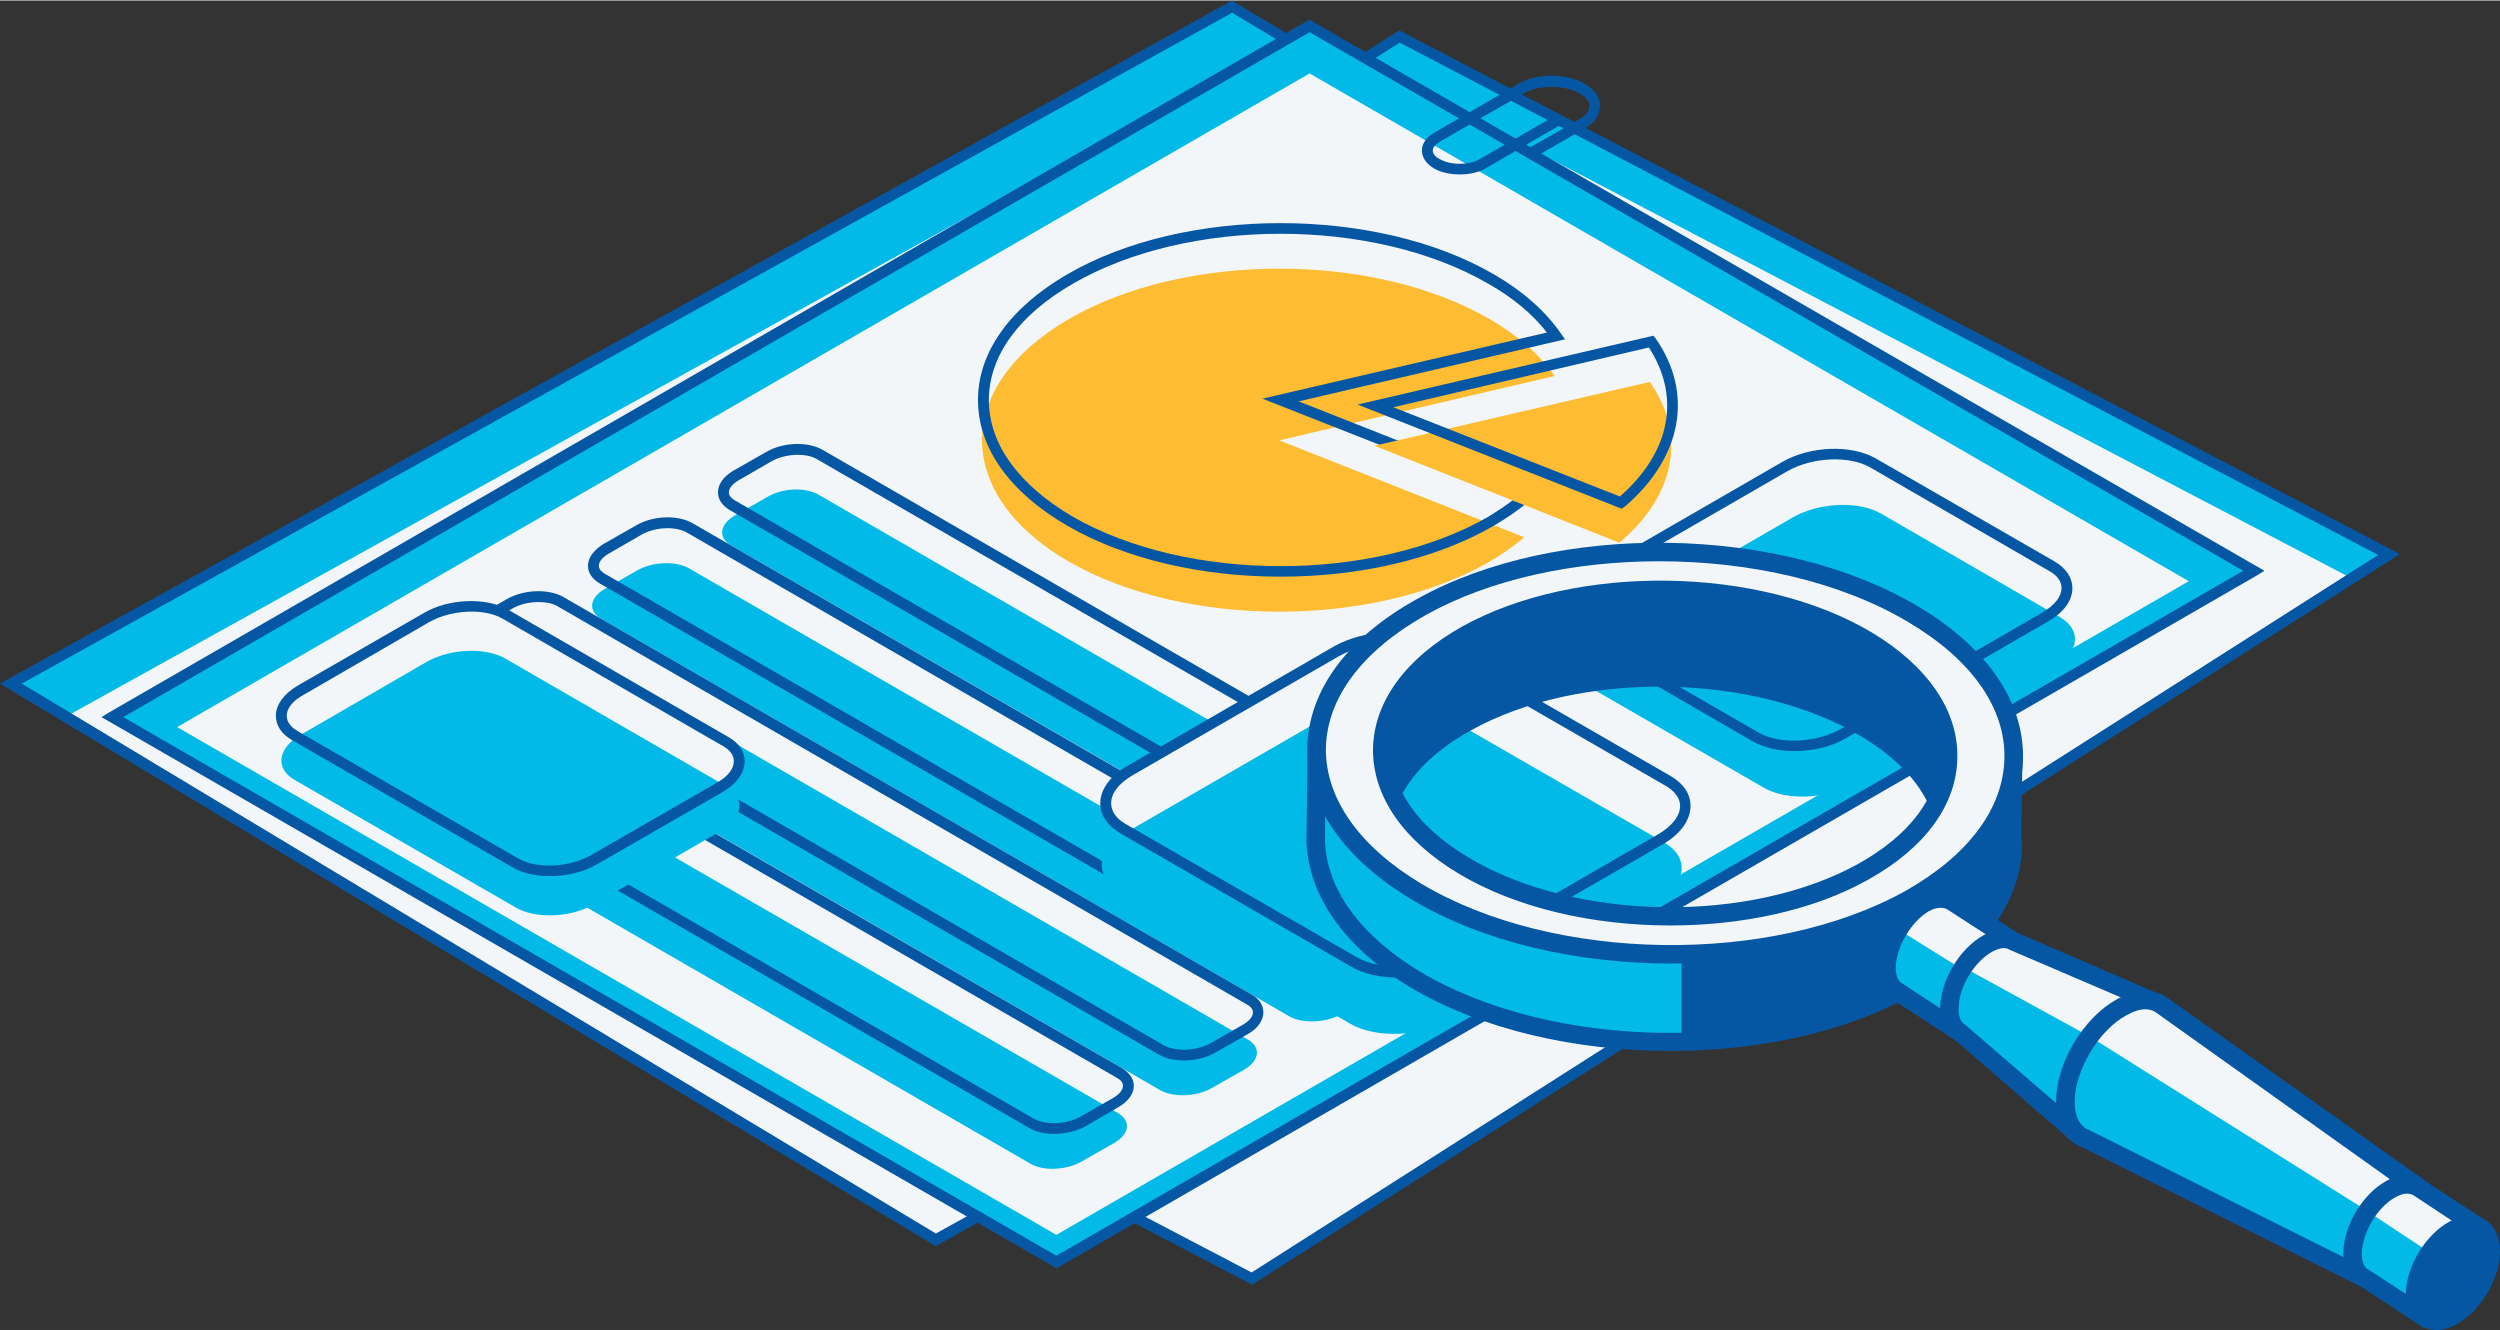 <?xml version="1.0" encoding="UTF-8"?> <!-- Creator: CorelDRAW 2019 (64-Bit) --> <svg xmlns="http://www.w3.org/2000/svg" xmlns:xlink="http://www.w3.org/1999/xlink" xmlns:xodm="http://www.corel.com/coreldraw/odm/2003" xml:space="preserve" width="699px" height="372px" style="shape-rendering:geometricPrecision; text-rendering:geometricPrecision; image-rendering:optimizeQuality; fill-rule:evenodd; clip-rule:evenodd" viewBox="0 0 55.19 29.35"><rect x="0" y="0" width="55.19" height="29.35" fill="#333333" stroke="none"/> <defs> <style type="text/css"> <![CDATA[ .fil0 {fill:#02BAE8;fill-rule:nonzero} .fil2 {fill:#0657A3;fill-rule:nonzero} .fil1 {fill:#F2F6F9;fill-rule:nonzero} .fil3 {fill:#FEBC33;fill-rule:nonzero} ]]> </style> </defs> <g id="Слой_x0020_1">  <g id="_444782437152"> <g> <g> <g> <polygon class="fil0" points="27.63,28.21 5.79,16.78 30.9,0.79 52.74,12.23 "></polygon> <polygon class="fil1" points="27.64,28.24 51.94,12.77 32.15,2.41 7.85,17.88 "></polygon> <path class="fil2" d="M27.64 28.35l-22.08 -11.56 25.33 -16.13 0.06 0.03 22.03 11.53 -25.34 16.13zm-21.61 -11.58l0 0 21.6 11.31 24.87 -15.84 -21.6 -11.31 -24.87 15.84z"></path> </g> <g> <polygon class="fil0" points="20.65,27.36 0.24,15.08 27.2,0.14 47.62,12.42 "></polygon> <polygon class="fil1" points="20.65,27.32 46.37,13.07 27.2,1.54 1.49,15.79 "></polygon> <path class="fil2" d="M20.65 27.5l-0.06 -0.04 -20.59 -12.38 27.2 -15.08 0.06 0.04 20.59 12.38 -27.2 15.08zm-20.17 -12.42l0 0 20.18 12.14 26.72 -14.81 -20.18 -12.14 -26.72 14.81z"></path> </g> <g> <g> <polygon class="fil0" points="23.32,27.85 2.48,15.82 28.91,0.56 49.75,12.59 "></polygon> <polygon class="fil1" points="3.91,16.04 23.32,27.25 48.32,12.82 28.91,1.61 "></polygon> <path class="fil2" d="M23.32 27.99l-0.06 -0.04 -21.02 -12.13 0.18 -0.11 26.49 -15.29 0.06 0.04 21.02 12.13 -0.18 0.11 -26.49 15.29zm-20.6 -12.17l0 0 20.6 11.89 26.2 -15.12 -20.61 -11.89 -26.19 15.12z"></path> </g> <g> <g> <path class="fil3" d="M28.24 9.71l6.08 -1.42c-0.32,-0.46 -0.8,-0.89 -1.44,-1.26 -2.56,-1.48 -6.72,-1.48 -9.28,0 -2.56,1.48 -2.56,3.88 0,5.36 2.56,1.47 6.72,1.47 9.28,0 0.29,-0.17 0.55,-0.35 0.77,-0.54l-5.41 -2.14z"></path> <path class="fil2" d="M28.27 12.72c-1.7,0 -3.4,-0.37 -4.7,-1.12 -1.28,-0.74 -1.98,-1.72 -1.98,-2.78 0,-1.05 0.7,-2.04 1.98,-2.78 2.59,-1.5 6.81,-1.5 9.4,0 0.64,0.37 1.14,0.81 1.48,1.3l0.1 0.14 -5.88 1.37 5.24 2.07 -0.15 0.13c-0.24,0.2 -0.5,0.38 -0.79,0.55 -1.3,0.75 -3,1.12 -4.7,1.12zm0 -7.57l0 0c-1.66,0 -3.32,0.37 -4.58,1.1 -1.2,0.69 -1.86,1.6 -1.86,2.57 0,0.97 0.66,1.88 1.86,2.58 2.53,1.45 6.63,1.45 9.16,0 0.21,-0.13 0.41,-0.26 0.6,-0.41l-5.58 -2.2 6.28 -1.46c-0.31,-0.4 -0.75,-0.77 -1.3,-1.08 -1.26,-0.73 -2.92,-1.1 -4.58,-1.1z"></path> </g> <g> <path class="fil3" d="M30.34 9.83l5.41 2.14c1.25,-1.05 1.48,-2.4 0.67,-3.55l-6.08 1.41z"></path> <path class="fil2" d="M35.8 11.22l-5.83 -2.3 6.53 -1.52 0.05 0.06c0.85,1.22 0.58,2.64 -0.69,3.72l-0.06 0.04zm-5.04 -2.24l0 0 5 1.97c1.12,-0.98 1.35,-2.2 0.64,-3.29l-5.64 1.32z"></path> </g> </g> <g> <path class="fil0" d="M31.34 20.8l-15.2 -8.77c-0.29,-0.17 -0.26,-0.46 0.08,-0.66l0.72 -0.41c0.33,-0.2 0.84,-0.22 1.13,-0.05l15.2 8.78c0.29,0.17 0.26,0.46 -0.08,0.65l-0.71 0.42c-0.34,0.19 -0.85,0.21 -1.14,0.04z"></path> <path class="fil2" d="M31.86 20.15c-0.2,0 -0.4,-0.04 -0.55,-0.13l-15.2 -8.77c-0.17,-0.1 -0.26,-0.24 -0.26,-0.39 0,-0.18 0.12,-0.35 0.34,-0.48l0.72 -0.41c0.37,-0.22 0.92,-0.24 1.25,-0.05l15.2 8.78c0.17,0.09 0.26,0.23 0.26,0.39 0,0.17 -0.13,0.35 -0.34,0.47l-0.72 0.41c-0.2,0.12 -0.45,0.18 -0.7,0.18zm-14.25 -10.12l0 0c-0.2,0 -0.42,0.05 -0.59,0.15l-0.71 0.41c-0.14,0.08 -0.22,0.18 -0.22,0.27 0,0.08 0.07,0.14 0.14,0.18l15.2 8.78c0.25,0.14 0.72,0.12 1.01,-0.05l0.72 -0.42c0.14,-0.07 0.22,-0.18 0.22,-0.26 0,-0.09 -0.08,-0.15 -0.14,-0.19l-15.2 -8.77c-0.11,-0.07 -0.27,-0.1 -0.43,-0.1z"></path> </g> <g> <path class="fil0" d="M28.47 22.43l-15.2 -8.78c-0.29,-0.17 -0.26,-0.46 0.08,-0.66l0.72 -0.41c0.33,-0.19 0.84,-0.21 1.13,-0.05l15.2 8.78c0.3,0.17 0.26,0.46 -0.08,0.66l-0.71 0.41c-0.34,0.19 -0.85,0.21 -1.14,0.05z"></path> <path class="fil2" d="M28.99 21.77c-0.2,0 -0.4,-0.04 -0.55,-0.13l0 0 -15.2 -8.77c-0.17,-0.1 -0.26,-0.24 -0.26,-0.39 0,-0.18 0.13,-0.35 0.34,-0.48l0.72 -0.41c0.37,-0.22 0.92,-0.24 1.25,-0.05l15.2 8.78c0.17,0.09 0.26,0.23 0.26,0.39 0,0.17 -0.12,0.35 -0.34,0.47l-0.72 0.42c-0.2,0.11 -0.45,0.17 -0.7,0.17zm-0.43 -0.33l0 0c0.25,0.14 0.72,0.12 1.02,-0.05l0.71 -0.41c0.14,-0.08 0.22,-0.18 0.22,-0.27 0,-0.09 -0.07,-0.15 -0.14,-0.18l-15.2 -8.78c-0.25,-0.15 -0.72,-0.13 -1.02,0.05l-0.71 0.41c-0.14,0.08 -0.22,0.18 -0.22,0.27 0,0.08 0.07,0.14 0.14,0.18l15.2 8.78 0 0z"></path> </g> <g> <path class="fil0" d="M25.62 24.06l-15.2 -8.78c-0.3,-0.17 -0.26,-0.46 0.08,-0.66l0.71 -0.41c0.34,-0.19 0.85,-0.21 1.14,-0.05l15.2 8.78c0.29,0.17 0.26,0.46 -0.08,0.66l-0.72 0.41c-0.33,0.19 -0.84,0.21 -1.13,0.05z"></path> <path class="fil2" d="M26.14 23.4c-0.21,0 -0.4,-0.04 -0.56,-0.13l-15.2 -8.77c-0.16,-0.1 -0.25,-0.24 -0.25,-0.39 0,-0.18 0.12,-0.35 0.34,-0.48l0.71 -0.41c0.38,-0.22 0.93,-0.24 1.26,-0.05l15.2 8.78c0.16,0.09 0.25,0.23 0.25,0.39 0,0.17 -0.12,0.35 -0.33,0.47l-0.72 0.41c-0.2,0.12 -0.46,0.18 -0.7,0.18zm-14.25 -10.12l0 0c-0.21,0 -0.42,0.05 -0.59,0.15l-0.71 0.41c-0.14,0.08 -0.22,0.18 -0.22,0.27 0,0.08 0.07,0.14 0.13,0.18l15.2 8.78c0.26,0.14 0.72,0.12 1.02,-0.05l0.72 -0.41c0.14,-0.08 0.22,-0.18 0.22,-0.27 0,-0.09 -0.08,-0.15 -0.14,-0.18l-15.2 -8.78c-0.11,-0.07 -0.27,-0.1 -0.43,-0.1z"></path> </g> <g> <path class="fil0" d="M22.75 25.68l-15.2 -8.78c-0.3,-0.17 -0.26,-0.46 0.08,-0.65l0.71 -0.42c0.34,-0.19 0.85,-0.21 1.14,-0.04l15.2 8.77c0.29,0.17 0.26,0.46 -0.08,0.66l-0.72 0.41c-0.33,0.19 -0.84,0.22 -1.13,0.05z"></path> <path class="fil2" d="M23.27 25.02c-0.21,0 -0.4,-0.04 -0.55,-0.13l-15.2 -8.77c-0.17,-0.1 -0.26,-0.23 -0.26,-0.39 0,-0.18 0.12,-0.35 0.34,-0.47l0.71 -0.42c0.38,-0.21 0.93,-0.24 1.26,-0.04l15.2 8.77c0.16,0.1 0.26,0.23 0.26,0.39 0,0.18 -0.13,0.35 -0.34,0.47l-0.72 0.42c-0.2,0.11 -0.46,0.17 -0.7,0.17zm-0.44 -0.33l0 0c0.26,0.14 0.73,0.12 1.02,-0.05l0.72 -0.41c0.14,-0.08 0.22,-0.18 0.22,-0.27 0,-0.09 -0.08,-0.15 -0.14,-0.18l-15.2 -8.78c-0.25,-0.15 -0.72,-0.12 -1.02,0.05l-0.71 0.41c-0.14,0.08 -0.22,0.18 -0.22,0.27 0,0.09 0.07,0.15 0.13,0.18l15.2 8.78z"></path> </g> <g> <path class="fil1" d="M29.89 21.23l-5.1 -2.95c-0.57,-0.33 -0.5,-0.9 0.17,-1.29l4.53 -2.61c0.66,-0.39 1.66,-0.43 2.23,-0.1l5.1 2.94c0.57,0.34 0.5,0.91 -0.16,1.3l-4.54 2.61c-0.66,0.38 -1.66,0.43 -2.23,0.1z"></path> <path class="fil0" d="M29.81 22.59l-5.1 -2.94c-0.57,-0.33 -0.5,-0.91 0.16,-1.29l4.54 -2.62c0.66,-0.38 1.66,-0.42 2.23,-0.09l5.1 2.94c0.57,0.33 0.5,0.91 -0.16,1.29l-4.54 2.62c-0.66,0.38 -1.66,0.42 -2.23,0.09z"></path> <path class="fil2" d="M30.86 21.57c-0.39,0 -0.76,-0.08 -1.03,-0.24l-5.09 -2.94c-0.29,-0.17 -0.45,-0.4 -0.45,-0.67 0,-0.3 0.22,-0.61 0.61,-0.83l4.53 -2.62c0.69,-0.4 1.75,-0.44 2.35,-0.09l5.1 2.94c0.29,0.17 0.44,0.4 0.44,0.66 0,0.31 -0.22,0.62 -0.6,0.84l-4.54 2.62c-0.37,0.21 -0.86,0.33 -1.32,0.33zm-0.91 -0.45l0 0c0.54,0.31 1.49,0.27 2.12,-0.09l4.53 -2.62c0.31,-0.18 0.49,-0.41 0.49,-0.63 0,-0.17 -0.12,-0.33 -0.33,-0.45l-5.1 -2.94c-0.53,-0.31 -1.48,-0.27 -2.11,0.09l-4.54 2.62c-0.31,0.18 -0.48,0.4 -0.48,0.62 0,0.18 0.11,0.34 0.32,0.46l5.1 2.94z"></path> </g> <g> <path class="fil1" d="M38.76 16.26l-3.95 -2.28c-0.49,-0.29 -0.43,-0.79 0.14,-1.12l4.45 -2.57c0.58,-0.33 1.45,-0.37 1.95,-0.08l3.94 2.28c0.5,0.29 0.44,0.79 -0.14,1.12l-4.45 2.57c-0.57,0.33 -1.44,0.37 -1.94,0.08z"></path> <path class="fil0" d="M38.94 17.38l-3.95 -2.28c-0.49,-0.28 -0.43,-0.79 0.14,-1.12l4.45 -2.57c0.58,-0.33 1.45,-0.37 1.95,-0.08l3.94 2.28c0.5,0.29 0.44,0.79 -0.14,1.12l-4.45 2.57c-0.57,0.33 -1.44,0.37 -1.94,0.08z"></path> <path class="fil2" d="M39.61 16.57c-0.34,0 -0.66,-0.07 -0.91,-0.21l0 0 -3.94 -2.28c-0.26,-0.14 -0.4,-0.35 -0.4,-0.59 0,-0.27 0.19,-0.54 0.53,-0.73l4.45 -2.57c0.62,-0.36 1.53,-0.39 2.07,-0.08l3.94 2.27c0.26,0.15 0.4,0.36 0.4,0.6 0,0.27 -0.2,0.54 -0.54,0.73l-4.45 2.57c-0.33,0.2 -0.75,0.29 -1.15,0.29zm-0.79 -0.41l0 0c0.46,0.27 1.28,0.23 1.82,-0.08l4.45 -2.57c0.27,-0.16 0.42,-0.35 0.42,-0.54 0,-0.14 -0.09,-0.28 -0.28,-0.38l-3.94 -2.28c-0.47,-0.27 -1.28,-0.23 -1.83,0.08l-4.45 2.57c-0.26,0.15 -0.41,0.35 -0.41,0.53 0,0.15 0.09,0.28 0.27,0.39l3.95 2.28 0 0z"></path> </g> <g> <path class="fil1" d="M11.38 19.04l-4.87 -2.81c-0.44,-0.26 -0.39,-0.71 0.13,-1l2.78 -1.61c0.51,-0.3 1.29,-0.33 1.74,-0.07l4.86 2.81c0.45,0.26 0.39,0.71 -0.12,1l-2.78 1.61c-0.52,0.3 -1.3,0.33 -1.74,0.07z"></path> <path class="fil0" d="M11.38 20.02l-4.87 -2.81c-0.44,-0.25 -0.39,-0.7 0.13,-1l2.78 -1.61c0.51,-0.29 1.29,-0.33 1.74,-0.07l4.86 2.81c0.45,0.26 0.39,0.71 -0.12,1l-2.78 1.61c-0.52,0.3 -1.3,0.33 -1.74,0.07z"></path> <path class="fil2" d="M12.13 19.33c-0.3,0 -0.59,-0.06 -0.81,-0.19l-4.87 -2.81c-0.23,-0.13 -0.36,-0.32 -0.36,-0.54 0,-0.24 0.18,-0.49 0.49,-0.67l2.78 -1.6c0.55,-0.32 1.37,-0.35 1.86,-0.07l4.86 2.81c0.23,0.13 0.36,0.32 0.36,0.53 0,0.25 -0.17,0.5 -0.48,0.68l-2.78 1.6c-0.31,0.18 -0.68,0.26 -1.05,0.26zm-0.69 -0.39l0 0c0.41,0.24 1.14,0.2 1.62,-0.08l2.78 -1.6c0.23,-0.13 0.36,-0.3 0.36,-0.47 0,-0.16 -0.13,-0.27 -0.24,-0.33l-4.86 -2.81c-0.41,-0.24 -1.14,-0.2 -1.62,0.07l-2.78 1.61c-0.24,0.13 -0.37,0.3 -0.37,0.46 0,0.17 0.13,0.27 0.24,0.34l4.87 2.81z"></path> </g> <g> <path class="fil2" d="M32.23 3.84c-0.21,0 -0.41,-0.04 -0.57,-0.13 -0.17,-0.1 -0.27,-0.24 -0.27,-0.4 0,-0.15 0.1,-0.29 0.27,-0.39l1.86 -1.08c0.41,-0.24 1.05,-0.24 1.47,0 0.21,0.13 0.33,0.3 0.33,0.49 0,0.19 -0.12,0.37 -0.33,0.49l-1.19 0.69 -0.12 -0.21 1.19 -0.68c0.14,-0.08 0.22,-0.18 0.22,-0.29 0,-0.1 -0.08,-0.2 -0.22,-0.28 -0.34,-0.19 -0.9,-0.19 -1.23,0l-1.86 1.07c-0.1,0.06 -0.15,0.13 -0.15,0.19 0,0.07 0.05,0.14 0.15,0.19 0.24,0.14 0.65,0.14 0.89,0l1.67 -0.96 0.12 0.2 -1.67 0.97c-0.16,0.09 -0.36,0.13 -0.56,0.13z"></path> </g> </g> </g> <g> <g> <g> <g> <path class="fil0" d="M44.42 18.41l0.02 -1.64 -0.72 -0.01c0,-0.01 -0.01,-0.02 -0.02,-0.03l-0.6 1.72 -0.24 0 -0.62 0.83 -2.7 1.07 -3.76 0.36 -2.73 -0.46 -2.53 -2.13c0.02,-0.07 0.03,-0.14 0.05,-0.21l-0.74 -1.39c-0.01,0.01 -0.02,0.02 -0.03,0.03l-0.73 -0.01 -0.03 1.86c0,0.03 0,0.05 0,0.07l0 0.09 0.01 0.14c0.09,1.05 0.82,2.09 2.2,2.91 2.98,1.78 7.85,1.85 10.88,0.16 1.4,-0.78 2.16,-1.8 2.28,-2.85l0 0 0.01 -0.04c0.01,-0.22 0.01,-0.3 0,-0.47z"></path> <path class="fil2" d="M36.87 23.19c-2.08,0 -4.16,-0.47 -5.73,-1.4 -1.38,-0.83 -2.19,-1.92 -2.29,-3.08l-0.01 -0.14 0.03 -2.24 0.84 0.02 0.13 -0.16 0.17 0.24 0.78 1.46 -0.02 0.08c-0.01,0.02 -0.01,0.05 -0.02,0.07l2.39 2.02 2.65 0.44 3.7 -0.35 2.62 -1.04 0.64 -0.87 0.21 0.01 0.67 -1.93 0.19 0.23 0.83 0.01 -0.03 1.84c0.02,0.18 0.02,0.27 0.01,0.49l-0.01 0.05c-0.14,1.16 -0.99,2.22 -2.39,3.01 -1.49,0.83 -3.42,1.24 -5.36,1.24zm-7.6 -6.44l0 0 -0.02 1.81 0.01 0.12c0.08,1.02 0.83,2 2.09,2.76 2.92,1.74 7.71,1.81 10.68,0.15 1.29,-0.72 2.06,-1.68 2.18,-2.7l0.01 -0.04c0.01,-0.2 0.01,-0.27 -0.01,-0.42l0 -0.02 0.02 -1.44 -0.39 -0.01 -0.59 1.7 -0.29 0 -0.59 0.79 -2.81 1.1 -3.78 0.36 -2.82 -0.46 -2.66 -2.25 0.02 -0.11c0.01,-0.05 0.02,-0.1 0.03,-0.15l-0.63 -1.18 -0.45 -0.01z"></path> </g> <g> <path class="fil2" d="M29.65 16.75c0.29,0.4 0.62,0.86 0.9,1.24 0.18,-0.76 0.79,-1.48 1.81,-2.05 2.46,-1.38 6.41,-1.32 8.83,0.12 0.99,0.6 1.57,1.33 1.74,2.09l0.84 -1.33c-0.08,-0.11 -0.17,-0.22 -0.27,-0.32 0.18,0.08 0.31,0.14 0.36,0.17l0 -0.01c-0.24,-0.24 -2.19,-3.05 -2.19,-3.05l-4.46 -1.11 -4.15 0.54 -2.71 2.2 -0.19 0.86 -0.3 0.1c-0.25,0.22 -0.04,0.31 -0.21,0.55z"></path> <path class="fil2" d="M42.83 18.68l-0.1 -0.49c-0.17,-0.73 -0.73,-1.4 -1.65,-1.95 -2.36,-1.41 -6.23,-1.46 -8.62,-0.12 -0.94,0.52 -1.53,1.19 -1.71,1.92l-0.1 0.43 -0.26 -0.36c-0.29,-0.38 -0.62,-0.84 -0.91,-1.24l-0.08 -0.12 0.08 -0.12c0.04,-0.05 0.04,-0.08 0.04,-0.14 0,-0.13 0.01,-0.28 0.2,-0.45l0.07 -0.04 0.19 -0.06 0.19 -0.82 2.81 -2.27 4.25 -0.55 4.56 1.13 0.05 0.06c0.75,1.09 2,2.86 2.17,3.03l0.12 0.12 -0.11 0.16 0 0 -1.19 1.88zm-6.2 -3.94l0 0c1.69,0 3.39,0.39 4.66,1.15 0.84,0.5 1.42,1.11 1.7,1.78l0.53 -0.84c-0.06,-0.06 -0.11,-0.13 -0.17,-0.19l-0.69 -0.74 0.54 0.24c-0.57,-0.78 -1.42,-2.01 -1.66,-2.35l-4.34 -1.08 -4.05 0.53 -2.61 2.11 -0.21 0.9 -0.36 0.13c-0.04,0.03 -0.04,0.05 -0.04,0.11 0,0.06 0,0.14 -0.04,0.24 0.19,0.27 0.4,0.55 0.59,0.82 0.29,-0.69 0.9,-1.3 1.78,-1.79 1.21,-0.68 2.79,-1.02 4.37,-1.02z"></path> </g> <path class="fil0" d="M43.27 22.78l1.17 -2.01 -1.35 -0.88c-0.01,-0.01 -0.02,-0.01 -0.02,-0.02l0 0c-0.15,-0.08 -0.35,-0.07 -0.58,0.05 -0.46,0.26 -0.84,0.89 -0.85,1.42 0,0.23 0.07,0.4 0.19,0.5 0.02,0.02 0.04,0.03 0.07,0.05l1.37 0.89z"></path> <g> <path class="fil1" d="M31.37 13.4c-3.03,1.69 -3.07,4.5 -0.09,6.28 2.98,1.78 7.85,1.85 10.88,0.16 3.03,-1.7 3.07,-4.51 0.09,-6.29 -2.98,-1.78 -7.85,-1.85 -10.88,-0.15zm9.77 5.83l0 0c-2.46,1.37 -6.41,1.31 -8.83,-0.13 -2.42,-1.44 -2.38,-3.73 0.08,-5.1 2.45,-1.37 6.41,-1.31 8.82,0.13 2.42,1.44 2.39,3.73 -0.07,5.1z"></path> <path class="fil2" d="M36.89 21.26c-2.07,0 -4.15,-0.47 -5.72,-1.41 -1.51,-0.9 -2.33,-2.09 -2.31,-3.35 0.02,-1.26 0.88,-2.43 2.41,-3.28 3.08,-1.73 8.05,-1.65 11.08,0.16 1.51,0.9 2.33,2.09 2.31,3.35 -0.02,1.26 -0.87,2.43 -2.4,3.28 -1.49,0.84 -3.42,1.25 -5.37,1.25zm-0.26 -8.88l0 0c-1.87,0 -3.73,0.39 -5.16,1.19 -1.4,0.79 -2.18,1.83 -2.2,2.94 -0.01,1.11 0.74,2.17 2.11,2.99 2.92,1.74 7.71,1.81 10.68,0.16 1.4,-0.79 2.17,-1.83 2.19,-2.94 0.02,-1.11 -0.73,-2.17 -2.11,-2.99 -1.5,-0.9 -3.51,-1.35 -5.51,-1.35zm0.24 8.04l0 0c-1.69,0 -3.39,-0.38 -4.66,-1.14 -1.24,-0.74 -1.91,-1.72 -1.9,-2.76 0.02,-1.04 0.72,-2 1.97,-2.7 2.52,-1.4 6.57,-1.34 9.04,0.13 1.23,0.74 1.91,1.72 1.89,2.76 -0.01,1.04 -0.71,2 -1.97,2.7 -1.21,0.68 -2.79,1.01 -4.37,1.01zm-0.21 -7.21l0 0c-1.51,0 -3.02,0.32 -4.17,0.97 -1.13,0.63 -1.75,1.46 -1.77,2.35 -0.01,0.88 0.59,1.73 1.7,2.39 2.35,1.41 6.22,1.47 8.62,0.13 1.12,-0.63 1.75,-1.46 1.76,-2.35 0.01,-0.88 -0.59,-1.73 -1.69,-2.39 -1.22,-0.73 -2.84,-1.1 -4.45,-1.1z"></path> </g> <polygon class="fil1" points="41.91,20.51 43.24,21.34 44.25,20.64 42.83,19.77 "></polygon> <path class="fil2" d="M43.34 23.07l-1.55 -1.01c-0.03,-0.01 -0.06,-0.04 -0.09,-0.06 -0.17,-0.14 -0.27,-0.38 -0.26,-0.66 0.01,-0.6 0.43,-1.3 0.95,-1.6 0.28,-0.15 0.56,-0.17 0.78,-0.05l0.03 0.03 1.52 0.98 -1.38 2.37zm-0.5 -3.04l0 0c-0.07,0 -0.16,0.02 -0.25,0.07 -0.39,0.22 -0.73,0.79 -0.74,1.24 0,0.16 0.04,0.28 0.11,0.34l0.05 0.03 1.19 0.78 0.97 -1.66 -1.19 -0.77c-0.04,-0.02 -0.09,-0.03 -0.14,-0.03z"></path> <path class="fil0" d="M44.44 20.77c-0.14,-0.08 -0.34,-0.07 -0.56,0.05 -0.46,0.26 -0.84,0.89 -0.85,1.42 0,0.27 0.09,0.45 0.24,0.54l2.47 2.13 1.78 -2.82 -3.08 -1.32z"></path> <polygon class="fil1" points="43.34,21.34 46.13,22.87 47.31,21.97 44.17,20.7 "></polygon> <path class="fil2" d="M45.78 25.22l-2.64 -2.29c-0.19,-0.1 -0.32,-0.36 -0.31,-0.69 0.01,-0.6 0.42,-1.3 0.95,-1.6 0.27,-0.15 0.53,-0.17 0.75,-0.06l3.29 1.42 -2.04 3.22zm-1.54 -4.3l0 0c-0.08,0 -0.17,0.03 -0.26,0.08 -0.4,0.22 -0.74,0.79 -0.74,1.24 -0.01,0.18 0.04,0.31 0.13,0.36l2.32 2 1.53 -2.42 -2.87 -1.23c-0.03,-0.02 -0.07,-0.03 -0.11,-0.03z"></path> <path class="fil0" d="M51.91 25.21l0 0c-0.03,-0.02 -0.05,-0.04 -0.08,-0.05l-4.13 -2.99c-0.22,-0.14 -0.53,-0.14 -0.87,0.06 -0.67,0.37 -1.22,1.3 -1.24,2.06 0,0.37 0.12,0.63 0.32,0.77 0.04,0.03 0.08,0.05 0.13,0.07l4.51 2.26c0,0 0.06,0.03 0.09,0.04l1.57 0.78 1.15 -2.03 -1.45 -0.97z"></path> <polygon class="fil1" points="46.13,22.87 52.21,26.69 53.11,26.02 47.52,22.09 46.32,22.6 "></polygon> <path class="fil2" d="M52.29 28.48l-6.34 -3.17c-0.04,-0.01 -0.1,-0.04 -0.16,-0.08 -0.26,-0.18 -0.41,-0.51 -0.4,-0.94 0.01,-0.84 0.6,-1.83 1.34,-2.24 0.4,-0.22 0.79,-0.24 1.08,-0.06l5.82 4.13 -1.34 2.36zm-4.93 -6.21l0 0c-0.13,0 -0.27,0.05 -0.43,0.14 -0.6,0.33 -1.12,1.2 -1.13,1.89 0,0.28 0.08,0.49 0.23,0.59 0.02,0.02 0.05,0.03 0.08,0.04l6.02 3.01 0.95 -1.69 -5.5 -3.92c-0.06,-0.04 -0.14,-0.06 -0.22,-0.06z"></path> <path class="fil0" d="M54.69 27.06l-1.31 -0.86c-0.01,0 -0.02,-0.01 -0.02,-0.02 -0.15,-0.08 -0.36,-0.07 -0.58,0.06 -0.46,0.25 -0.84,0.89 -0.85,1.41 0,0.29 0.11,0.49 0.28,0.56l1.35 0.88 1.13 -2.03z"></path> <polygon class="fil1" points="52.28,26.74 53.7,27.68 54.49,26.92 53.08,26.13 "></polygon> <path class="fil2" d="M53.5 29.3l-1.4 -0.92c-0.23,-0.09 -0.38,-0.37 -0.37,-0.73 0.01,-0.6 0.42,-1.3 0.95,-1.59 0.28,-0.16 0.56,-0.18 0.78,-0.05l0.03 0.02 1.47 0.96 -1.46 2.31zm-0.37 -2.96l0 0c-0.07,0 -0.16,0.03 -0.25,0.08 -0.4,0.22 -0.73,0.78 -0.74,1.24 0,0.18 0.05,0.32 0.15,0.36l1.2 0.78 0.93 -1.67 -1.15 -0.76c-0.04,-0.02 -0.09,-0.03 -0.14,-0.03z"></path> <path class="fil2" d="M54.85 26.91c-0.22,-0.13 -0.5,-0.12 -0.78,0.05 -0.53,0.29 -0.95,0.99 -0.96,1.59 0,0.33 0.12,0.58 0.34,0.72 0.1,0.05 0.21,0.08 0.33,0.08 0.14,0 0.3,-0.04 0.46,-0.13 0.52,-0.29 0.94,-0.99 0.95,-1.59 0,-0.33 -0.12,-0.59 -0.34,-0.72z"></path> </g> <polygon class="fil2" points="37.12,21.03 37.12,22.99 39.61,22.72 41.9,21.89 41.64,21.19 42.16,19.84 39.85,20.85 37.69,21.06 "></polygon> <polygon class="fil2" points="42.53,19.61 43.86,20.29 44.33,19.31 44.33,17.75 43.21,19.1 "></polygon> </g> </g> </g> </g> </g> </svg> 